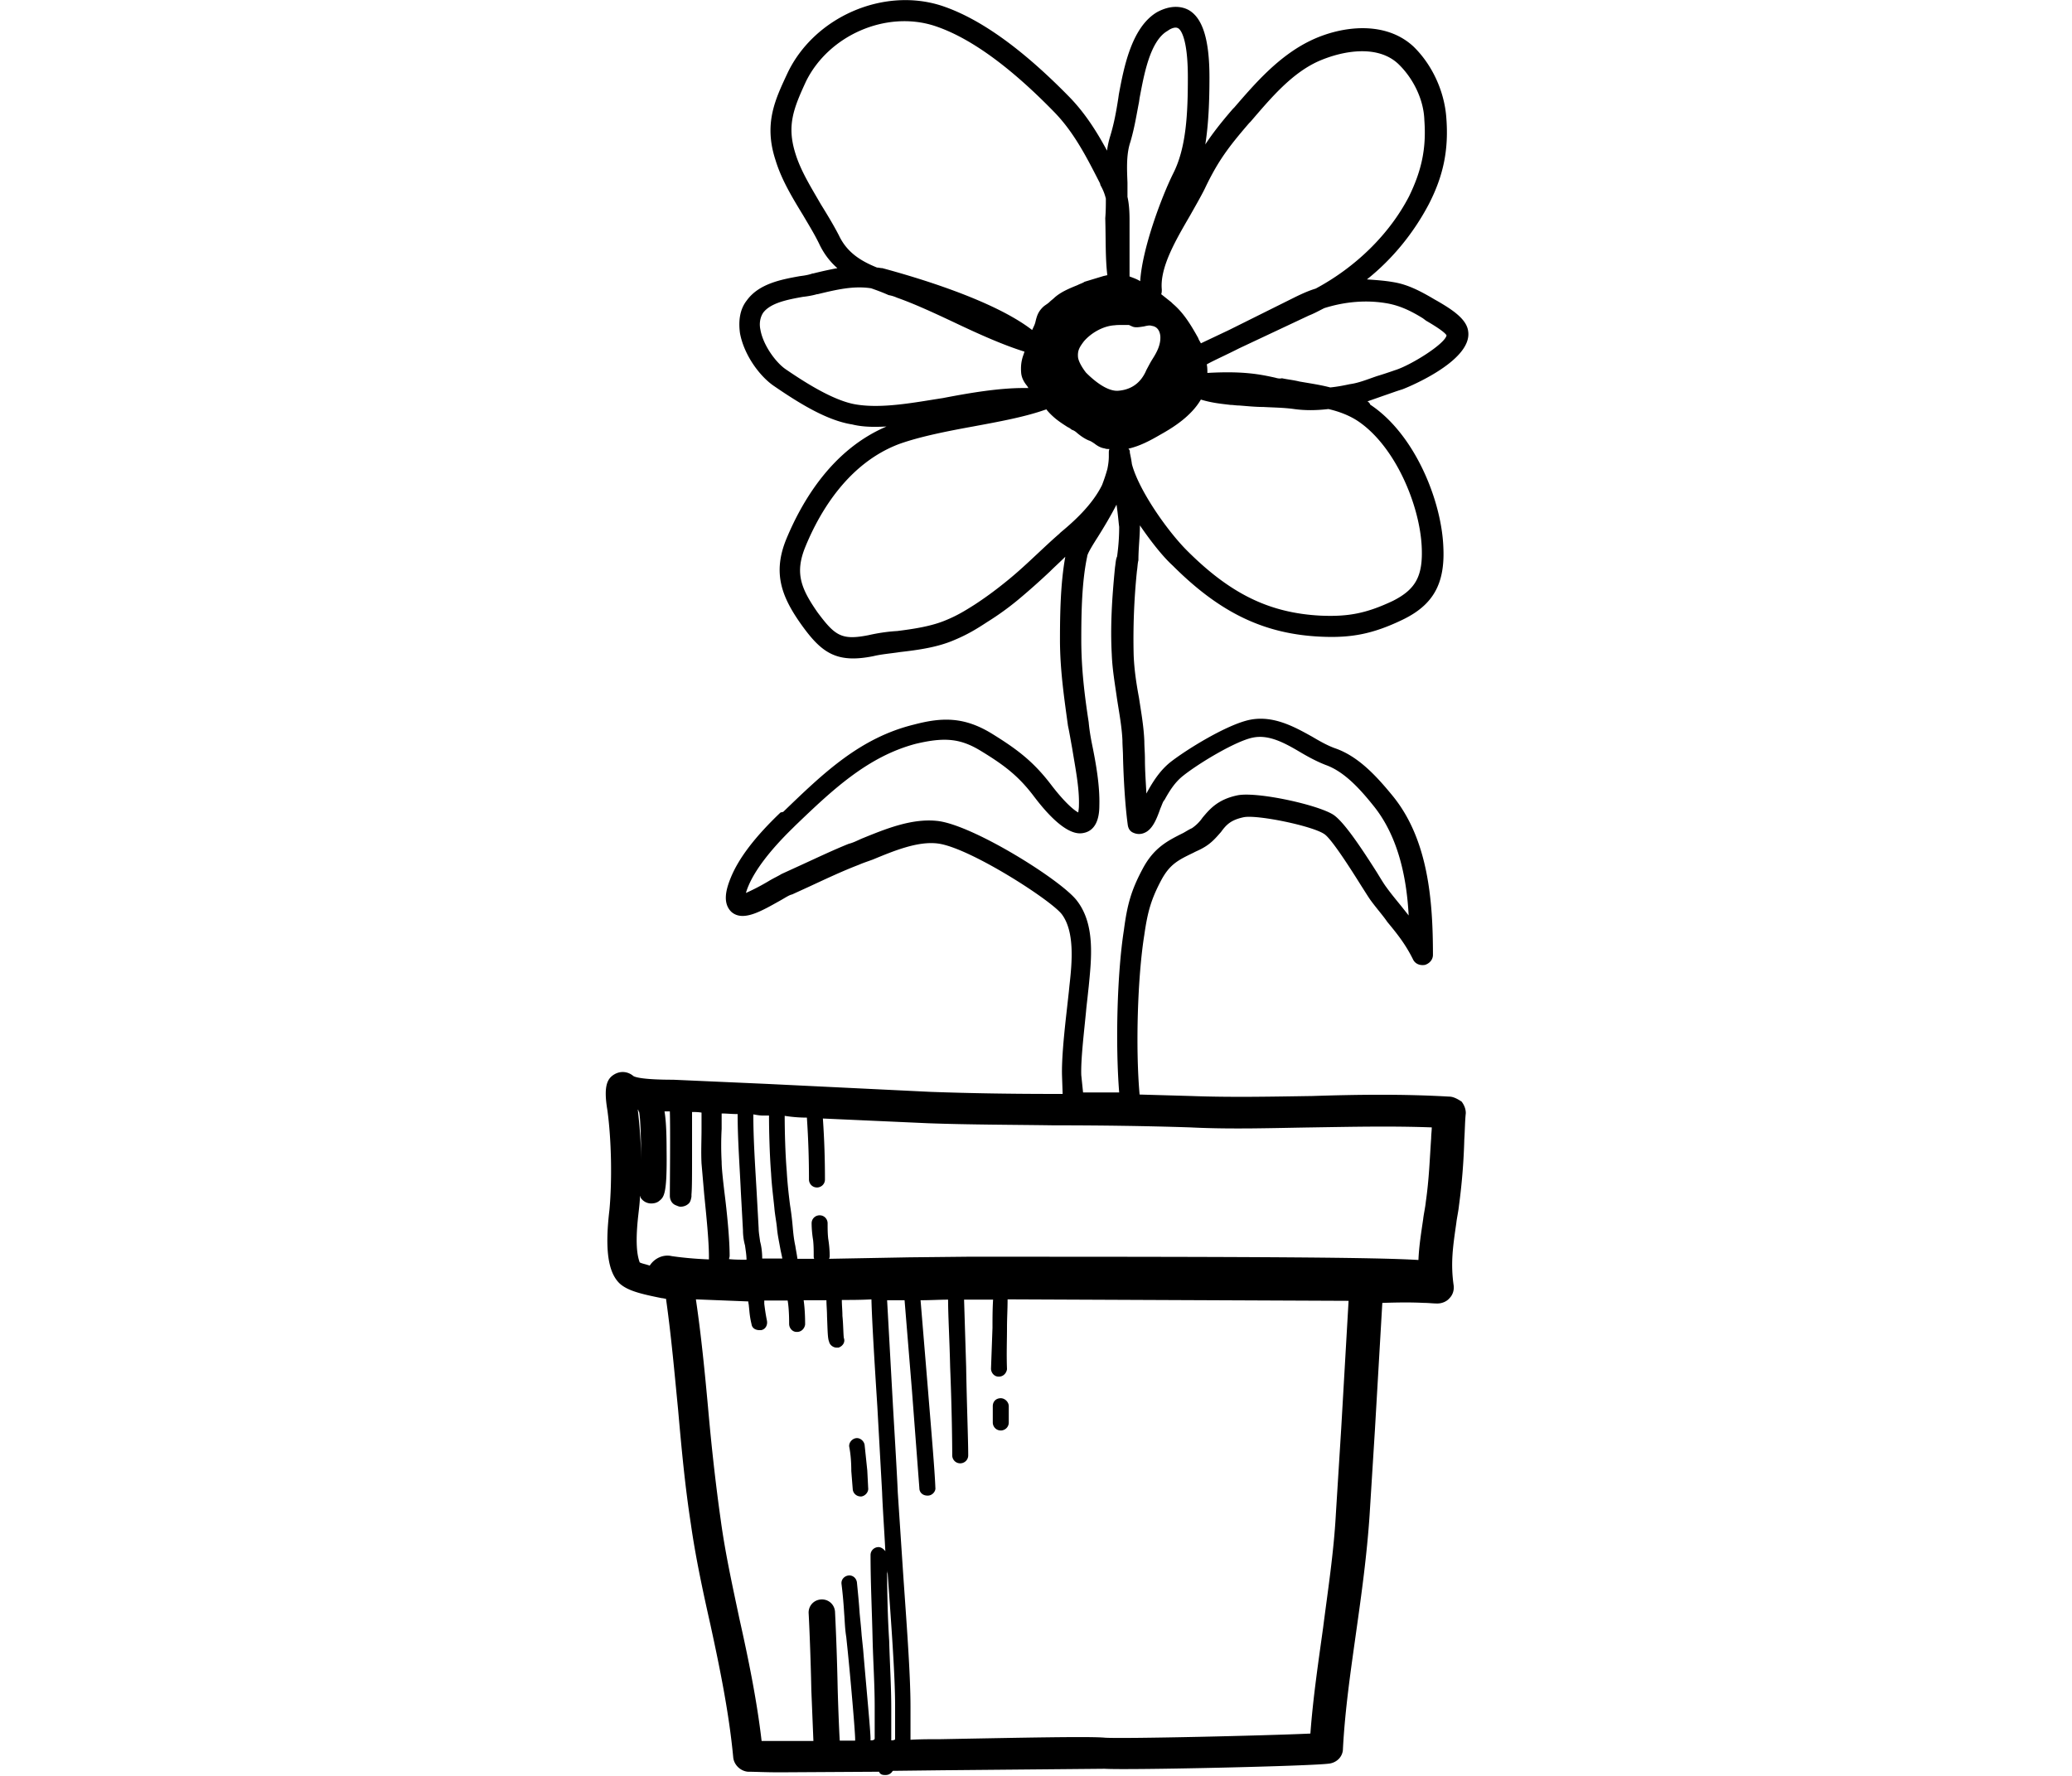 <svg xmlns="http://www.w3.org/2000/svg" viewBox="0 0 700 600"  xmlns:v="https://vecta.io/nano"><path d="M489.6 370.5c-15.6-.9-31.1-.7-46.3-.2-13.4.2-27.2.5-40.8 0l-17.5-.5c-1.4-15.6-.7-39.7 1.6-54 1.1-7.7 2.3-12 5.7-18.4 2.9-5.4 5.7-6.8 10.9-9.3.9-.5 2-.9 3.2-1.6 2.9-1.6 4.5-3.6 6.1-5.4 1.8-2.5 3.4-4.1 7.7-5 4.5-.9 23.1 2.9 27.2 5.7 2.5 1.6 9.5 12.7 12.5 17.5 1.6 2.5 2.7 4.3 3.4 5.2 2 2.7 3.9 4.8 5.4 7 3.4 4.1 6.1 7.5 8.6 12.5.7 1.6 2.3 2.3 4.1 2 1.6-.5 2.7-1.8 2.7-3.4 0-18.4-1.6-39-13.6-53.7-5.4-6.6-11.6-13.4-19.5-16.1-2.5-.9-5-2.3-7.7-3.9-6.1-3.4-13.2-7.3-21.1-5.7-7.7 1.6-21.3 10-26.8 14.3-3.6 2.9-5.9 6.6-7.9 10.2 0 .2-.2.2-.2.5-.2-3.9-.5-7.9-.5-11.6 0-2.3-.2-4.3-.2-6.1-.2-5.2-1.1-10-1.8-14.7-.9-4.8-1.6-9.5-1.8-14.3a224.92 224.92 0 0 1 1.1-28.6c.2-1.1.2-2.5.5-3.6 0-4.1.5-7.9.5-11.6v-.2c3.9 5.7 7.9 10.7 11.1 13.6 15.9 15.9 30.8 23.1 49.9 24 10.4.5 17.7-.9 27.7-5.7 10.4-5 14.5-12.2 13.8-24.9-.7-15.6-9.7-37.9-24.7-47.8-.2-.7-.7-.9-.9-1.1l5.7-2c1.8-.6 3.9-1.4 5.9-2 .2 0 24-9.3 22.4-19.7-.5-4.1-5.4-7.3-10.4-10.2l-.9-.5c-5.7-3.4-9.7-5.2-14.1-5.9-2.9-.5-5.9-.7-8.8-.9 8.8-7 15.9-15.9 20.9-25.4 5-9.7 6.8-18.6 5.9-29.5-.7-8.8-4.8-17.7-11.1-23.8-9.5-8.8-24.3-7-34.7-2C432 18.9 424 28.2 417 36.3l-.5.5c-3.9 4.5-6.8 8.2-9.3 12 1.1-7 1.4-14.7 1.4-22.7 0-12.7-2.3-20-7-22.7-2-1.1-5.7-2-10.7.7-8.8 5.2-11.3 19.3-12.9 27.7l-.2 1.4c-.7 4.5-1.4 8.4-2.7 12.7-.5 1.6-.9 3.4-1.1 5-3.4-6.3-7.3-12.5-12.5-17.9C345.6 16.7 331.1 6.2 318 1.9c-19.7-6.3-42.9 3.9-51.9 22.7-4.1 8.8-8.2 17-4.1 29.5 2 6.6 5.7 12.7 9.3 18.6 2 3.4 4.1 6.8 5.7 10.2 1.6 3.2 3.6 5.7 5.9 7.7-2.7.5-5.4 1.1-8.2 1.8h-.2c-1.4.5-2.7.7-4.3.9-6.1 1.1-13.8 2.5-17.9 8.2-2.3 2.9-2.9 6.8-2.3 11.1 1.4 7.5 6.8 14.7 11.6 17.9 8.6 5.9 17.9 11.6 26.3 12.9 3.6.9 7.5.9 11.6.7-18.1 7.7-28.3 24.7-33.8 37.9-4.8 11.6-1.6 19.7 5 29 6.8 9.5 11.8 13.2 24.3 10.7 2.9-.7 5.9-.9 9.1-1.4 6.1-.7 12.7-1.6 18.4-4.1 4.3-1.8 7.3-3.6 11.1-6.1a94.8 94.8 0 0 0 10.4-7.5c3.6-3 7.3-6.3 10.7-9.5 1.6-1.6 3.4-3.2 5.2-5-1.6 8.8-1.8 19-1.8 28.1 0 10 1.4 19.5 2.7 29 .5 2.3.9 4.8 1.4 7.5 1.1 6.8 2.5 13.6 2.3 19.5 0 1.1-.2 1.8-.2 2.3-1.8-.9-5.2-4.1-9.3-9.5-5.9-7.7-11.3-11.8-19.7-17-9.5-5.9-17-5.7-26.5-3.2-18.4 4.5-30.8 16.6-44.2 29.5l-.9.2c-8.6 8.2-14.1 15.4-16.8 22-1.6 3.9-2.9 8.6.2 11.6 3.9 3.4 10-.2 16.6-3.9 1.6-.9 2.9-1.8 3.9-2l5.9-2.7c5.4-2.5 11.1-5.2 16.6-7.3 1.6-.7 2.9-1.1 4.8-1.8 7-2.9 15.2-6.3 22-5.4 10.7 1.4 38.5 19.3 41.9 24 4.3 5.9 3.4 16.1 2.5 24l-.2 2-.7 6.3c-.9 7.9-1.8 16.8-1.6 22.4h0l.2 5.9h-2.7c-13.8 0-28.1-.2-41.9-.7l-55.5-2.7-31.5-1.4c-10.4 0-13.2-.9-13.6-1.4-1.8-1.4-4.1-1.6-6.1-.5-2.5 1.4-3.9 3.9-2.5 12.2 1.4 10.2 1.6 23.8.7 33.6-1.6 13.4-.5 21.1 3.4 24.9 2.7 2.5 7.3 3.6 14.3 5 .5 0 .9.2 1.4.2 1.8 12.7 2.9 25.4 4.1 37.6 1.1 12.5 2.3 25.6 4.3 38.5 1.6 11.3 4.1 22.9 6.6 34 3.2 14.7 6.3 29.9 7.7 44.7.2 2.7 2.5 4.8 5 5 2.3 0 5.9.2 10.7.2l33.6-.2c.2.7.9 1.1 1.8 1.1h.5c.9 0 1.8-.5 2.3-1.4l17-.2 54.6-.5c7.7.5 71.6-.9 76.2-1.8 2.5-.5 4.3-2.5 4.3-5 .7-13.4 2.7-26.8 4.5-39.7 1.8-12.7 3.6-25.8 4.5-39.2l1.8-28.8 2.5-42.9c6.1-.2 10.2-.2 14.1 0 1.6 0 2.9.2 4.5.2s3.2-.7 4.1-1.8c1.1-1.1 1.6-2.7 1.4-4.3-1.1-7.7-.2-13.4.9-21.1.2-1.8.7-3.9.9-5.9a209.93 209.93 0 0 0 1.8-22.4c.2-2.9.2-5.9.5-8.8 0-1.4-.5-2.7-1.4-3.9-1.5-1-2.9-1.7-4.2-1.7zm-9.3-185.9c.5 10-2 14.5-9.7 18.4-9.1 4.3-15.2 5.4-24.5 5-17.2-.9-30.4-7.3-45.1-22-6.6-6.6-16.3-20.4-18.6-29.2-.2-1.6-.5-2.9-.7-3.9v-.4h0 0c0-.2-.2-.7-.5-.9 3.9-.9 7.3-2.7 10.9-4.8 4.5-2.5 10.4-6.3 13.6-11.8 3.6 1.1 6.6 1.4 10 1.8.9 0 1.8.2 2.9.2 2.7.2 5.4.5 8.2.5 3.4.2 6.8.2 10.4.7s7.3.5 11.6 0c3.9.9 7.3 2.3 10 4.1 12.6 8.5 20.8 28.3 21.5 42.3zm-101.4-74.8h2.5l1.1.5c1.1.5 2.5.2 3.9 0 .9-.2 2-.5 2.7-.2 1.8.2 2.7 1.6 2.9 3.4.2 2.9-1.1 5.4-2.7 7.9-.7 1.1-1.4 2.5-2 3.6-1.8 4.3-5 6.6-9.3 7-4.3.5-9.5-4.5-11.1-6.1-1.1-1.4-2.5-3.6-2.7-5.2-.2-2.3.5-3.4 2-5.4 2.5-2.9 6.6-5.2 10.4-5.4.7-.1 1.4-.1 2.3-.1zm90.3-7.2c3.4.7 6.8 2 11.6 5 .2.2.7.5.9.7 5 2.9 6.6 4.3 7 5-.5 2.9-12.2 10.2-17.5 11.8-2 .7-4.1 1.4-6.1 2-3.2 1.1-6.1 2.3-9.1 2.7-2.3.5-4.5.9-6.6 1.1-3.4-.9-7-1.4-10.4-2-2-.5-4.1-.7-5.9-1.1-.9.2-1.6 0-2.3-.2-5-1.1-10.7-2.3-22.9-1.6 0-.9 0-1.8-.2-2.9 2.5-1.4 6.6-3.2 10.9-5.4l23.6-11.1c1.8-.7 3.4-1.6 5.2-2.5 7-2.2 14.5-2.9 21.8-1.5zM402 72.9c1.8-3.2 3.6-6.3 5-9.1 4.5-9.5 8.2-14.3 15-22.2l.5-.5c6.8-7.9 13.8-16.3 22.9-20.4 8.2-3.6 20-5.7 27 .9 5 4.8 8.6 12 8.8 19 .7 9.5-.9 17-5.2 25.8-6.6 12.7-17.9 23.8-31.5 31.1-2.3.7-4.3 1.6-6.6 2.7l-22.7 11.3-9.5 4.5c-.2-.5-.7-1.1-.9-1.8-2.3-4.1-4.8-8.4-8.6-11.6l-.5-.5-3.4-2.7c.2-.5.2-1.1.2-1.6-.7-7.5 4.8-16.8 9.5-24.9zm-20.1-25c1.4-4.8 2-8.8 2.9-13.4l.2-1.4c1.4-7.3 3.4-19.3 9.5-22.7.9-.7 2.5-1.4 3.4-.9.7.2 3.4 2.7 3.4 16.6 0 12.2-.5 23.8-5 32.6-3.9 7.9-10.4 25.2-11.1 36.3-1.1-.7-2.3-1.1-3.6-1.6v-19c0-3.2-.2-5.7-.7-7.9v-4.8c-.2-4.9-.4-9.7 1-13.8zM277.3 69c-3.4-5.9-6.8-11.3-8.6-17.2-2.9-9.3-.7-15 3.6-24.3 7.7-15.6 27-24 43.3-18.8 12 3.9 25.6 13.8 40.6 29.2 6.8 7 11.1 15.6 15.4 24l.2.7c.9 1.6 1.4 2.9 1.8 4.5 0 2 0 4.3-.2 6.6.2 6.8 0 13.6.7 19.3-.5 0-.7.2-1.1.2l-6.6 2c-.7.5-1.6.7-2.3 1.1-2.7 1.1-5.7 2.3-7.9 4.3-.5.5-1.1.9-1.6 1.4-.7.7-1.6 1.1-2.3 1.8-1.6 1.6-2 2.9-2.5 5-.2.9-.7 1.8-1.1 2.7-13.2-10.2-39.5-17.9-50.6-20.9-.7 0-1.1-.2-1.8-.2-5.7-2.3-10.2-5.2-12.9-10.9-1.8-3.5-4-7.1-6.1-10.5zm11.6 67.6c-7.9-1.4-18.1-8.2-23.4-11.8-3.4-2.3-7.7-8.2-8.6-13.4-.5-2.3 0-4.3.9-5.7 2.5-3.4 8.4-4.5 13.4-5.4 1.8-.2 3.4-.5 4.8-.9h.2c6.6-1.6 12.2-2.9 18.1-2 2 .7 3.9 1.4 5.9 2.3 1.1.2 2 .5 2.9.9 5.7 2 12.2 5 19 8.2 8.2 3.9 16.6 7.7 24 10 0 .2-.2.5-.2.7-.9 2.3-1.1 4.3-.9 6.6.2 1.8 1.1 3.2 2 4.3.2.2.2.5.5.7h-1.8c-8.2 0-17.9 1.6-27.2 3.4-9.2 1.4-20.5 3.7-29.6 2.1zm69.4 43.3l-.5.5c-2.9 2.5-5.7 5.2-8.4 7.7-3.4 3.2-6.6 6.1-10 8.8-3.6 2.9-6.8 5.2-10 7.3-3.6 2.3-6.3 3.9-10 5.4-4.8 2-10.7 2.9-16.3 3.6-3.4.2-6.6.7-9.7 1.4-9.1 1.8-11.3.2-17.2-7.7-5.7-8.2-7.7-13.4-4.1-22.2 5-12.2 14.7-28.3 31.7-34.7 7-2.5 16.1-4.3 24.9-5.9 8.6-1.6 17.5-3.2 24.5-5.7.2 0 .2 0 .2-.2 1.1 1.4 2.3 2.5 3.4 3.4 1.4 1.1 2.5 1.8 3.9 2.7.5.2.9.5 1.4.9.7.2 1.4.7 1.8 1.1 1.1.9 2.3 1.8 3.9 2.5.7.2 1.4.7 2 1.1.9.7 2 1.4 3.4 1.6.5.2.9.2 1.6.2-.2.5-.2.9-.2 1.4v1.1c0 1.4-.2 2.9-.5 4.3-.5 1.8-1.1 3.6-1.8 5.4-3.4 6.9-9.9 12.6-14 16zm7 183.4c-.2-5.2.9-14.3 1.6-21.5.2-2.3.5-4.5.7-6.6l.2-1.8c.9-9.3 2.3-20.9-3.9-29-5-6.8-34.7-25.4-46.9-27-8.8-1.1-17.9 2.7-25.8 5.9-1.6.7-2.9 1.4-4.5 1.8-5.7 2.3-11.3 5-16.8 7.5l-5.9 2.7c-1.1.7-2.7 1.4-4.5 2.5a74.55 74.55 0 0 1-7.5 3.9 19.46 19.46 0 0 1 .9-2.5c2.3-5.4 7.3-12 15-19.5l.7-.7c12.5-12 24.5-23.4 40.8-27.7 9.7-2.3 15-1.8 21.8 2.3 7.9 4.8 12.7 8.4 17.9 15.2 10.9 14.5 15.9 12.9 17.5 12.5 3.2-.9 4.8-4.1 4.8-9.1.2-6.6-1.1-14.1-2.5-20.9-.5-2.5-.9-5-1.1-7.3-1.4-9.1-2.5-18.1-2.5-27.9 0-9.3.2-19.7 2-28.1 0-.9 2-4.1 3.6-6.6 2-3.2 4.3-7 6.3-10.9.5 3.2.7 6.1.9 7.5 0 3.2-.2 6.3-.7 10-.5 1.1-.5 2.5-.7 3.6-1.1 11.1-1.6 20.4-1.1 29.5.2 5.2 1.1 10.2 1.8 15.2.7 4.5 1.6 9.3 1.8 13.8 0 1.8.2 3.9.2 5.9.2 7.3.7 16.1 1.6 22.7.2 1.4.9 2.3 2 2.7a4.51 4.51 0 0 0 3.6 0c2.7-1.1 4.1-4.5 5.4-8.2.5-1.1.9-2.5 1.4-2.9 1.6-2.9 3.4-5.9 6.3-8.2 5.4-4.3 17.9-11.8 23.6-12.9 5.4-1.1 10.7 1.8 16.1 5 2.7 1.6 5.7 3.2 8.6 4.3 6.3 2.3 11.6 8.2 16.3 14.1 7.9 10 10.9 23.4 11.6 36.7l-2.3-2.9c-1.6-2-3.4-4.1-5.2-6.6-.7-.9-1.8-2.7-3.2-5-5.9-9.3-11.3-17.2-14.7-19.5-5.2-3.4-25.8-7.9-32.4-6.6-6.8 1.4-9.5 4.8-11.8 7.5-1.1 1.6-2.3 2.7-3.6 3.6-1.1.5-2 1.1-2.9 1.6-5.4 2.7-10 5-13.8 12.2-3.9 7.3-5.2 12.2-6.3 20.6-2.3 14.7-2.9 38.5-1.6 54.9h-12.2l-.6-5.8zm-92.7 14.3c0 .2 0 .2 0 0 .5 7.5.7 14.3.7 20.9 0 1.4 1.1 2.7 2.7 2.7 1.4 0 2.7-1.1 2.7-2.7 0-6.6-.2-13.4-.7-20.6l35.6 1.6c13.8.5 28.3.5 42.2.7 15.2 0 31.1.2 46.3.7 14.1.7 28.1.2 41.5 0 13.2-.2 26.5-.5 40.1 0 0 1.1-.2 2.5-.2 3.6-.5 7.3-.7 13.8-1.8 21.5-.2 2-.7 4.1-.9 5.9-.7 4.8-1.4 9.1-1.6 13.8-14.1-.9-56.5-1.1-138.5-1.1h-14.1l-19.3.2-27.2.5a2.34 2.34 0 0 0 .2-1.1c0-1.8-.2-3.9-.5-5.7-.2-1.8-.2-3.6-.2-5.2 0-1.4-1.1-2.7-2.7-2.7-1.4 0-2.7 1.1-2.7 2.7 0 1.8.2 3.9.5 5.7.2 1.8.2 3.6.2 5.2 0 .5 0 .9.2 1.1h-5.7c-.2-1.6-.5-2.9-.7-4.3-.5-2.3-.7-4.3-.9-6.6s-.5-4.8-.9-7.3c-.5-3.9-.9-7.7-1.1-11.3-.5-5.9-.7-13.6-.7-18.8a47.4 47.4 0 0 0 7.5.6zm-14.8-.7h2c0 5 .2 13.2.7 19.5.2 3.9.7 7.7 1.1 11.6.2 2.5.7 4.8.9 7 .2 2.3.7 4.5 1.1 6.8.2 1.1.5 2.3.7 3.4h-6.8c0-1.8-.2-3.9-.7-5.7-.2-1.6-.5-3.2-.5-4.5l-.7-12.7c-.5-8.6-1.1-17.5-1.1-25.8 1.1.2 2.2.4 3.3.4zm-13.1 25.6c-.5-4.3-.9-7.9-.9-10a102.75 102.75 0 0 1 0-11.1v-5.2c1.8 0 3.4.2 5.4.2 0 8.6.7 17.7 1.1 26.5l.7 12.7c0 1.6.2 3.4.7 5.2.2 1.6.5 3.2.5 4.8-2 0-4.1 0-5.9-.2 0-.2.2-.7.2-1.1 0-5.7-.9-14.8-1.8-21.8zm-29-27.4c0 .2 0 .5.2.5.5 2 .7 10.2.7 16.8 0-5.9-.5-12-1.1-17.2-.1-.3-.1-.3.2-.1zm0 34.9c.2-1.8.5-4.1.5-6.1 0 .2.2.5.2.7.9 1.4 2.3 2 3.6 2 .9 0 1.8-.2 2.5-.7 1.8-1.4 2.9-2 2.7-17.2 0-5.9-.2-10.2-.7-13.2h1.8c.2 6.3 0 25.4 0 28.3v.2c0 1.4.7 2.7 2 3.2.5.2 1.1.5 1.6.5.7 0 1.6-.2 2.3-.7s1.1-.9 1.4-2.7h0v-.7c.2-2.3.2-6.3.2-13.8v-14.1c.9 0 2 0 3.2.2v5.6c0 3.9-.2 7.7 0 11.6l.9 10.4c.7 7 1.6 15.6 1.6 21.1v.9c-5.4-.2-9.7-.7-12.5-1.1-2.9-.7-5.9.7-7.5 3.2-1.4-.5-2.7-.7-3.4-1.1-.4-1.3-1.8-4.7-.4-16.5zm78.4 178v-.5c0-2.7-1.4-17-2.5-30.2l-.5-4.8c-.2-2.9-.5-5.4-.7-7.7-.2-3.2-.5-6.1-.9-10.2-.2-1.4-1.4-2.5-2.9-2.3-1.4.2-2.5 1.4-2.3 2.9.5 4.1.7 6.8.9 10 .2 2.3.2 4.8.7 7.9l.5 4.8c.9 8.8 2.5 27 2.5 29.7v.5h-5.2c-.2-3.2-.5-10.4-.7-17.5a904.41 904.41 0 0 0-.9-26.1c-.2-2.5-2.3-4.3-4.8-4.1s-4.3 2.3-4.1 4.8c.2 3.6.7 15.4.9 25.8l.7 17.2h-17.5c-1.6-13.8-4.5-27.9-7.5-41.3-2.3-10.9-4.8-22.2-6.3-33.3-1.8-12.7-3.2-25.6-4.3-38.1-1.1-12-2.3-24.3-4.1-36.5l17.7.7c0 .5.2 1.1.2 1.6.2 1.6.2 3.2.9 6.1.2 1.4 1.4 2 2.7 2h.5c1.4-.2 2.3-1.6 2-3.2-.5-2.5-.7-4.1-.9-5.7v-1.1h7.9c.5 2.9.5 6.8.5 7.9 0 1.4 1.1 2.7 2.5 2.7h.2c1.4 0 2.5-1.1 2.7-2.5 0-.9 0-4.8-.5-8.2h7.7c0 1.6.2 3.6.2 5.4.2 4.8.2 7.5.7 8.6.2 1.1 1.4 2 2.5 2h.7c1.4-.5 2.3-1.8 1.8-3.2-.2-.9-.2-4.8-.5-7.5 0-1.8-.2-3.6-.2-5.4 3.2 0 6.6 0 10-.2.2 7.7 1.1 22.2 2 36.3l1.6 28.8c.2 5.4.7 12.2 1.1 20-.5-.7-1.4-1.4-2.3-1.4-1.4 0-2.7 1.1-2.7 2.7 0 9.5.5 19.3.7 28.8.2 7.5.7 15 .7 22.4v10.9c-.3.5-.9.5-1.4.5zm7 0s0-.2 0 0v-10.9c0-7.5-.5-15.2-.7-22.7-.5-7.9-.7-16.3-.7-24.3 0 .5 0 1.1.2 1.6 1.1 15.9 2.5 33.8 2.5 44.9v11.1c-.6.3-.8.3-1.3.3zm152-105.2l-1.8 28.8c-.7 12.9-2.7 25.8-4.3 38.3-1.6 11.6-3.4 23.6-4.3 35.8-15 .7-63 1.8-69.4 1.4-5-.5-28.3 0-55.5.5-3.4 0-6.8 0-10.2.2v-11.1c0-11.3-1.4-29.2-2.5-45.3l-1.8-27.2c-.2-5.2-.9-16.8-1.6-28.8l-2-36.1h5.9l2.5 30.6 2.5 32.9c0 1.4 1.1 2.5 2.7 2.5h.2c1.4 0 2.7-1.4 2.5-2.7-.2-5.7-1.4-19.5-2.5-33.1l-2.5-30.2c3.4 0 6.6-.2 9.3-.2 0 5.2.5 13.8.7 22.9.5 12 .7 24.5.7 29.7 0 1.4 1.1 2.7 2.7 2.7 1.4 0 2.7-1.1 2.7-2.7 0-5.2-.5-17.7-.7-29.9l-.7-22.7h9.8c-.2 3.4-.2 6.3-.2 9.5l-.5 13.8c0 1.4 1.1 2.7 2.5 2.7h.2c1.4 0 2.5-1.1 2.7-2.5-.2-5.2 0-9.7 0-14.1 0-3.2.2-6.1.2-9.5h.2l115 .5-2.5 43.3zm-115-10.4h0c-1.6 0-2.7 1.1-2.7 2.7v5.5c0 1.4 1.1 2.7 2.7 2.7 1.4 0 2.7-1.1 2.7-2.7v-5.5c0-1.4-1.3-2.7-2.7-2.7zM293 496.8l-.9-8.6c-.2-1.4-1.6-2.5-2.9-2.3-1.4.2-2.5 1.6-2.3 2.9.5 2.5.7 5.4.7 8.2l.5 6.3c.2 1.4 1.4 2.3 2.7 2.3h.2c1.4-.2 2.5-1.6 2.3-2.9l-.3-5.9z"/></svg>